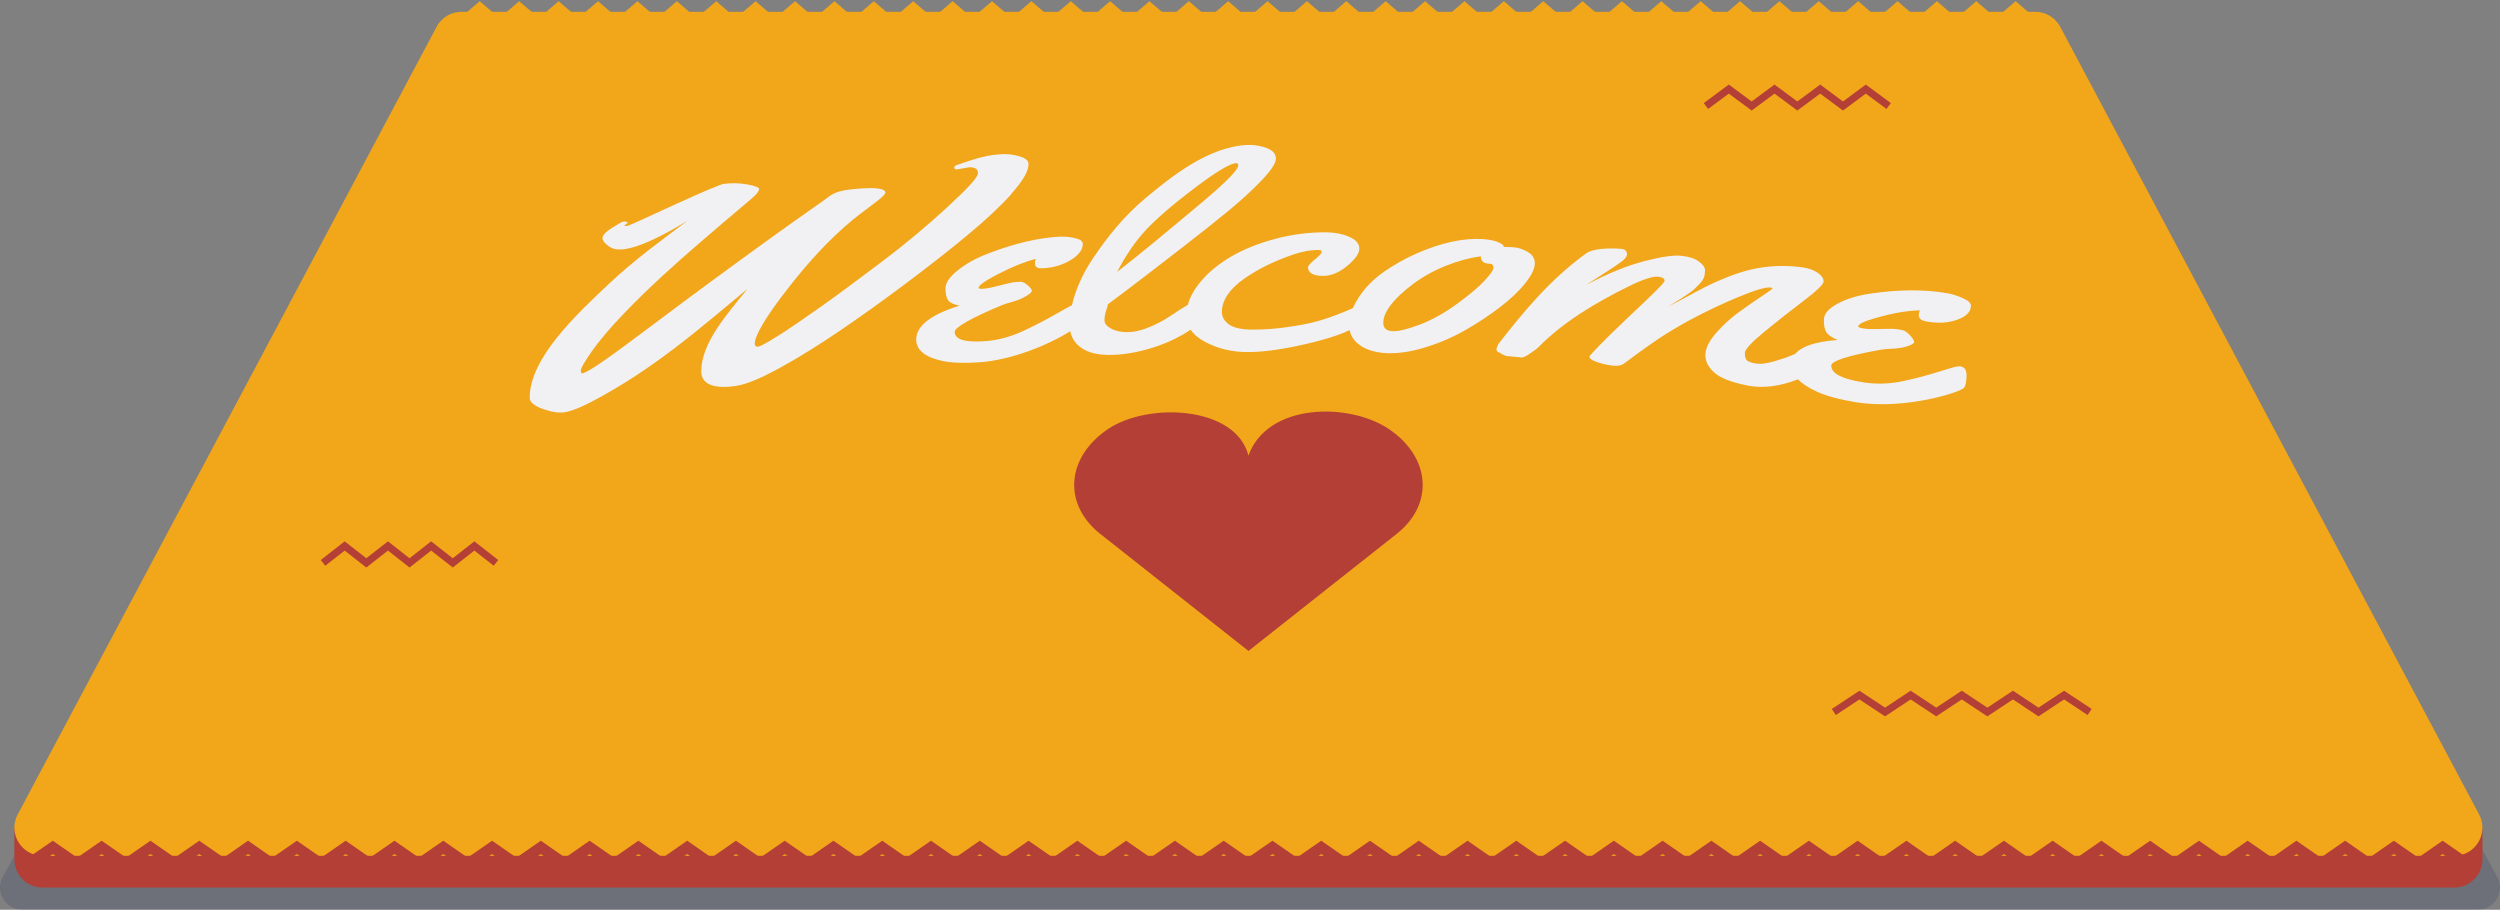 <?xml version="1.0" encoding="UTF-8"?> <svg xmlns="http://www.w3.org/2000/svg" width="687" height="250" viewBox="0 0 687 250" fill="none"><rect x="0" y="0" width="687" height="250" fill="#808080" stroke="none"/><g clip-path="url(#clip0_65_86)"><path opacity="0.15" d="M623.215 133.172H63.785C61.562 133.172 59.501 134.381 58.43 136.334L0.768 240.956C-1.478 245.025 1.479 250 6.124 250H680.877C685.533 250 688.479 245.025 686.232 240.956L628.57 136.334C627.499 134.381 625.439 133.172 623.215 133.172Z" fill="#001751"></path><path d="M682.18 227.448H678.56L566.147 16.077C564.797 13.543 562.166 11.962 559.302 11.962H126.824C123.961 11.962 121.318 13.543 119.979 16.077L7.567 227.448H3.946V236.155H3.958C3.958 240.212 7.194 243.909 11.711 243.909H674.415C678.92 243.909 682.168 240.212 682.168 236.155H682.18V227.448Z" fill="#B33F37"></path><path d="M559.303 3.243H126.825C123.961 3.243 121.319 4.824 119.98 7.358L4.867 223.81C2.119 228.971 5.868 235.179 11.712 235.179H674.416C680.26 235.179 684.008 228.959 681.261 223.81L566.148 7.358C564.797 4.824 562.166 3.243 559.303 3.243Z" fill="#F2A619"></path><path d="M277.946 53.206C281.078 49.73 282.661 47.033 282.638 45.08C282.638 44.139 281.788 43.43 280.123 42.953C278.458 42.465 276.828 42.279 275.257 42.372C273.674 42.465 272.358 42.628 271.31 42.849C270.682 43 270.146 43.116 269.704 43.221C269.261 43.313 268.679 43.476 267.969 43.697C267.247 43.918 266.723 44.081 266.397 44.185C266.06 44.29 265.455 44.488 264.605 44.778C263.743 45.069 263.126 45.278 262.777 45.406C262.416 45.534 262.241 45.766 262.253 46.092C262.265 46.417 262.498 46.58 262.963 46.545C264.255 46.324 264.896 46.208 266.188 45.987C267.876 45.871 268.726 46.406 268.749 47.568C268.761 48.742 265.85 51.834 260.309 56.938C254.93 61.901 248.9 66.97 242.497 71.794C236.199 76.537 230.646 80.687 225.756 84.151C220.797 87.662 216.85 90.382 213.835 92.265C210.797 94.171 208.981 95.171 208.364 95.252C207.735 95.334 207.421 95.078 207.409 94.485C207.351 92.311 210.447 86.964 216.932 78.722C222.043 72.212 227.666 65.912 234.418 60.332C235.419 59.507 237.154 58.17 239.622 56.345C242.066 54.543 243.3 53.404 243.3 52.916C243.277 51.753 240.413 51.404 234.697 51.951C232.648 52.148 231.111 52.427 230.087 52.799C229.063 53.16 228.12 53.706 227.258 54.415C226.397 55.124 220.844 58.879 211.088 65.924C200.797 73.352 190.237 81.105 179.539 89.15C168.235 97.636 161.89 102.262 160.027 102.588C159.76 102.634 159.62 102.378 159.597 101.832C159.573 101.286 160.528 99.577 162.495 96.729C164.439 93.916 167.501 90.242 171.785 85.802C178.188 79.152 185.162 72.852 192.135 66.842C201.297 58.937 206.489 54.694 207.339 53.857C208.189 53.02 208.608 52.392 208.596 51.951C208.596 51.509 207.537 51.09 205.43 50.695C203.334 50.3 201.146 50.242 198.887 50.532C198.107 50.625 193.602 52.474 185.499 56.194C177.269 59.983 172.938 61.983 172.414 62.064C171.879 62.145 171.611 62.134 171.611 62.029C171.611 61.925 171.913 61.646 172.519 61.204C172.519 61.111 172.379 61.029 172.111 60.948C171.844 60.867 171.553 60.855 171.238 60.902C170.924 60.948 169.899 61.529 168.153 62.634C166.407 63.75 165.545 64.668 165.569 65.389C165.592 66.109 166.093 66.807 167.047 67.469C168.107 68.434 169.69 68.76 171.82 68.434C175.79 67.83 181.436 65.203 188.934 60.657C181.681 66.063 174.102 71.643 167.664 77.688C158.106 86.662 145.603 98.438 145.557 109.307C145.557 110.516 146.861 111.574 149.282 112.422C151.715 113.271 153.752 113.55 155.394 113.259C157.035 112.957 159.434 112.027 162.449 110.458C179.55 101.565 192.869 89.766 205.418 79.373C199.76 86.371 192.764 94.183 192.706 101.983C192.682 105.505 195.93 106.935 202.054 106.087C204.929 105.691 208.992 104.006 214.289 101.1C219.528 98.228 225.104 94.753 231.065 90.696C236.932 86.708 242.963 82.372 249.203 77.688C255.315 73.096 260.891 68.748 265.885 64.598C270.798 60.518 274.861 56.74 278.039 53.206H277.946Z" fill="#F1F1F4"></path><path d="M419.229 77.734C420.894 75.595 421.744 73.84 421.767 72.445C421.79 71.05 421.139 69.992 419.823 69.225C418.507 68.469 417.227 68.039 415.958 67.958C414.701 67.876 413.769 67.841 413.187 67.853C413.187 67.76 413.187 67.725 413.187 67.632C413.187 67.458 412.978 67.249 412.57 67.004C411.406 66.272 409.671 65.83 407.366 65.691C402.221 65.389 396.109 66.656 389.392 69.608C386.12 71.038 383.082 72.759 380.299 74.7C377.494 76.653 375.2 78.966 373.431 81.64C372.744 82.675 372.197 83.686 371.778 84.662C371.719 84.697 371.638 84.732 371.58 84.755C370.951 85.069 369.577 85.639 367.435 86.464C365.293 87.29 363.221 87.964 361.219 88.487C359.205 88.998 356.655 89.475 353.558 89.917C350.45 90.359 347.365 90.579 344.292 90.579C341.218 90.579 339.03 90.103 337.726 89.15C336.422 88.196 335.77 87.08 335.77 85.767C335.77 82.547 337.807 79.454 341.975 76.537C343.873 75.212 345.898 74.014 348.04 72.968C350.171 71.922 352.546 70.934 355.165 70.015C357.773 69.097 360.229 68.667 362.511 68.702C362.965 68.702 363.198 68.899 363.198 69.26C363.198 69.62 362.569 70.294 361.323 71.306C360.078 72.317 359.449 73.026 359.449 73.421C359.449 74.967 360.765 75.769 363.419 75.816C365.701 75.862 367.948 74.944 370.183 73.096C372.406 71.259 373.536 69.667 373.547 68.33C373.547 66.993 372.674 65.923 370.881 65.121C369.1 64.319 367.086 63.901 364.839 63.854C360.183 63.761 355.468 64.331 350.718 65.563C345.945 66.807 341.777 68.481 338.203 70.573C334.606 72.689 331.672 75.177 329.414 78.036C327.912 79.943 326.922 81.861 326.422 83.779C325.176 84.476 323.593 85.476 321.649 86.801C320.077 87.882 318.226 88.871 316.107 89.789C313.977 90.707 311.986 91.207 310.123 91.265C308.261 91.323 306.701 91.021 305.42 90.347C304.151 89.673 303.511 88.905 303.511 88.022C303.511 87.138 303.65 86.267 303.953 85.383C304.256 84.511 304.43 83.918 304.465 83.605C311.637 78.28 318.482 72.98 325.176 67.783C329.693 64.284 333.791 61.041 337.435 58.053C341.02 55.101 344.129 52.264 346.736 49.521C349.309 46.812 350.613 44.848 350.613 43.604C350.613 42.36 349.856 41.419 348.331 40.779C346.806 40.151 344.955 39.779 343.046 39.826C332.021 40.14 321.323 49.021 314.885 54.357C308.889 59.321 304.244 65.168 300.286 71.085C297.259 75.595 295.466 80.001 294.57 83.895C294.454 83.953 294.325 84.011 294.186 84.07C293.545 84.395 292.009 85.232 289.587 86.627C287.154 88.022 284.43 89.428 281.415 90.847C277.841 92.532 274.29 93.497 270.739 93.753C265.175 94.148 262.381 93.311 262.346 91.207C262.322 90.021 266.676 87.441 275.501 83.79C275.955 83.605 276.875 83.314 278.248 82.93C279.622 82.547 280.844 82.035 281.927 81.396C282.998 80.757 283.545 80.268 283.534 79.919C283.534 79.571 283.208 79.106 282.579 78.536C281.95 77.967 281.357 77.606 280.809 77.467C280.553 77.432 280.029 77.432 279.215 77.49C278.4 77.537 276.968 77.839 274.93 78.397C272.881 78.955 271.368 79.269 270.39 79.338C269.401 79.408 268.912 79.338 268.912 79.129C268.912 78.513 270.227 77.478 272.893 76.049C275.547 74.63 277.806 73.561 279.634 72.817C281.461 72.085 283.126 71.526 284.628 71.143C284.465 71.55 284.383 71.968 284.395 72.398C284.395 72.829 284.546 73.166 284.849 73.41C285.14 73.654 285.746 73.758 286.665 73.712C289.506 73.561 292.02 72.805 294.244 71.457C296.456 70.108 297.562 68.62 297.55 66.993C297.55 66.284 296.828 65.761 295.408 65.435C293.988 65.11 292.591 64.982 291.205 65.04C285.443 65.319 278.83 66.865 271.531 69.667C268.236 70.934 265.442 72.48 263.184 74.293C260.914 76.118 259.796 77.792 259.819 79.292C259.843 80.803 260.099 81.884 260.565 82.535C261.042 83.186 262.078 83.674 263.673 84C255.652 86.487 251.717 89.638 251.775 93.358C251.822 96.229 254.243 98.159 258.935 99.182C261.508 99.74 264.942 99.844 269.179 99.554C277.748 98.949 287.911 94.95 294.093 91.009C294.477 92.858 295.455 94.357 297.015 95.497C299.064 96.996 302.032 97.659 305.921 97.519C309.809 97.38 313.907 96.543 318.249 95.043C321.462 93.927 324.431 92.451 327.19 90.603C328.063 91.893 329.402 93.02 331.23 93.985C334.711 95.834 338.587 96.752 342.906 96.752C347.214 96.752 352.441 95.996 358.611 94.59C361.696 93.892 364.618 93.09 367.365 92.149C368.634 91.719 369.799 91.23 370.881 90.707C371.219 92.346 372.115 93.706 373.582 94.776C375.503 96.171 378.053 96.926 381.231 97.054C384.421 97.171 387.971 96.612 391.906 95.38C395.829 94.16 399.508 92.544 402.931 90.568C406.33 88.603 409.485 86.511 412.372 84.279C415.236 82.07 417.518 79.896 419.194 77.746L419.229 77.734ZM314.745 63.343C317.481 60.402 321.893 56.507 328.156 51.765C334.28 47.115 338.18 44.848 339.647 44.848C340.066 44.848 340.275 45.011 340.275 45.348C340.275 46.929 335.793 51.09 327.283 58.147C320.74 63.564 314.163 69.178 307.003 74.7C309.401 70.085 311.998 66.319 314.757 63.343H314.745ZM407.89 77.211C406.214 78.99 403.688 81.094 400.358 83.523C397.005 85.976 393.652 87.859 390.276 89.15C386.889 90.451 384.362 91.079 382.663 91.009C380.963 90.94 380.102 90.138 380.125 88.65C380.183 85.662 382.954 82.07 388.309 78.048C390.94 76.072 393.932 74.398 397.296 73.049C400.637 71.713 403.851 70.841 406.924 70.422C406.912 71.689 407.634 72.375 409.101 72.468C409.276 72.468 409.369 72.48 409.543 72.491C410.125 72.526 410.417 72.875 410.405 73.549C410.405 74.223 409.543 75.432 407.879 77.199L407.89 77.211Z" fill="#F1F1F4"></path><path d="M538.732 100.693C538.371 100.623 537.836 100.681 537.137 100.856C536.427 101.03 534.739 101.518 532.096 102.355C529.442 103.192 526.474 103.971 523.214 104.68C519.36 105.529 515.577 105.645 511.852 105.04C506.031 104.099 503.167 102.576 503.237 100.425C503.272 99.216 507.905 97.635 517.323 96.031C517.812 95.95 518.79 95.869 520.257 95.81C521.724 95.741 523.039 95.52 524.215 95.125C525.391 94.729 525.985 94.357 525.996 93.997C526.008 93.637 525.694 93.09 525.053 92.358C524.413 91.626 523.808 91.126 523.237 90.847C522.969 90.754 522.411 90.626 521.549 90.486C520.688 90.347 519.163 90.312 516.986 90.393C514.809 90.475 513.214 90.44 512.178 90.277C511.141 90.114 510.629 89.928 510.641 89.719C510.664 89.091 512.084 88.347 514.96 87.522C517.812 86.697 520.245 86.127 522.213 85.813C524.18 85.488 525.973 85.313 527.591 85.278C527.393 85.662 527.3 86.069 527.277 86.511C527.265 86.952 527.405 87.324 527.708 87.65C528.01 87.975 528.651 88.219 529.628 88.382C532.655 88.905 535.391 88.731 537.847 87.859C540.292 86.999 541.561 85.732 541.619 84.046C541.643 83.314 540.909 82.605 539.396 81.931C537.882 81.256 536.392 80.791 534.914 80.547C528.744 79.489 521.665 79.536 513.866 80.698C510.361 81.222 507.369 82.14 504.936 83.465C502.492 84.79 501.258 86.22 501.211 87.743C501.164 89.277 501.374 90.428 501.828 91.207C502.282 91.986 503.341 92.718 504.983 93.427C498.953 93.869 495.099 95.159 493.365 97.229C493.132 97.333 492.899 97.426 492.666 97.531C491.164 98.159 489.465 98.751 487.567 99.286C485.669 99.821 484.202 100.053 483.166 99.96C482.13 99.879 481.257 99.67 480.524 99.333C479.802 99.007 479.453 98.205 479.488 96.95C479.511 96.055 481.269 94.102 484.854 91.161C488.405 88.254 491.991 85.418 495.635 82.663C499.232 79.931 501.095 78.176 501.118 77.339C501.141 76.502 500.594 75.7 499.476 74.944C498.359 74.189 496.973 73.7 495.309 73.468C490.477 72.805 485.646 73.003 480.989 74.107C479.034 74.572 476.903 75.27 474.645 76.165C472.375 77.06 470.5 77.897 468.998 78.664C467.497 79.431 465.657 80.396 463.492 81.57C461.315 82.744 459.639 83.639 458.428 84.244C458.509 84.174 459.068 83.825 460.081 83.209C461.094 82.593 461.769 82.175 462.095 81.954C462.421 81.733 463.015 81.326 463.888 80.745C464.761 80.164 465.378 79.687 465.75 79.303C466.123 78.92 466.577 78.466 467.101 77.932C467.625 77.397 467.997 76.874 468.207 76.351C468.416 75.828 468.521 75.165 468.544 74.351C468.568 73.538 468.009 72.712 466.891 71.887C465.774 71.05 464.156 70.515 462.037 70.294C459.918 70.062 456.472 70.55 451.745 71.794C446.996 73.049 441.675 75.2 435.866 78.304C436.122 78.118 437.182 77.42 439.079 76.223C440.965 75.025 442.595 73.968 443.969 73.038C445.342 72.119 446.204 71.445 446.553 71.027C446.902 70.597 447.077 70.259 447.089 69.98C447.112 69.016 446.588 68.493 445.529 68.388C443.748 68.225 441.908 68.225 440.022 68.411C438.136 68.597 436.763 69.004 435.901 69.62C426.11 76.665 418.846 85.441 411.745 94.543C411.407 95.229 411.232 95.729 411.221 96.02C411.221 96.31 411.337 96.519 411.593 96.647C411.838 96.775 412.21 96.984 412.676 97.263C413.153 97.543 413.596 97.74 414.015 97.856C414.469 97.891 414.69 97.903 415.144 97.938C416.366 98.054 416.983 98.124 418.217 98.24C418.59 98.263 419.323 97.903 420.429 97.159C421.524 96.415 422.269 95.869 422.653 95.508C429.498 88.522 438.381 83.221 447.752 78.594C451.548 76.723 454.307 75.897 455.564 76.025C456.821 76.153 457.438 76.537 457.427 77.153C457.415 77.769 453.841 81.163 447.054 87.569C440.092 94.148 436.786 97.717 436.774 97.984C436.774 98.542 437.496 99.054 438.963 99.542C440.43 100.03 441.85 100.344 443.212 100.472C444.586 100.611 445.587 100.425 446.239 99.937C451.757 95.776 455.459 93.276 456.961 92.311C463.178 88.312 470.395 84.674 477.543 81.686C482.188 79.734 485.239 78.838 486.577 79.013C486.927 79.059 487.09 79.141 487.09 79.269C487.09 79.396 486.112 80.082 484.203 81.361C482.282 82.64 480.163 84.093 477.893 85.743C475.599 87.394 473.492 89.324 471.583 91.509C469.65 93.718 468.684 95.717 468.638 97.461C468.591 99.216 469.406 100.856 471.059 102.355C472.724 103.866 475.751 105.052 480.151 105.924C480.361 105.982 480.71 106.04 481.176 106.11C485.087 106.645 489.197 106.075 493.562 104.424C493.737 104.355 493.9 104.296 494.075 104.227C495.262 105.459 497.02 106.598 499.348 107.656C501.979 108.853 505.53 109.795 509.966 110.527C519.093 112.038 530.222 110.202 537.056 107.83C538.488 107.33 539.477 106.889 539.815 106.435C540.141 105.982 540.339 104.959 540.409 103.366C540.467 101.786 539.92 100.89 538.756 100.67L538.732 100.693Z" fill="#F1F1F4"></path><path d="M343.069 125.186C339.565 111.527 315.525 110.458 304.477 117.909C293.103 125.57 291.904 138.461 302.382 146.738L343.081 178.88L383.769 146.738C394.235 138.473 393.035 125.57 381.673 117.909C370.625 110.469 348.238 110.76 343.081 125.186H343.069Z" fill="#B33F37"></path><path d="M677.919 237.503L671.225 232.854L664.531 237.503L657.826 232.854L651.132 237.503L644.438 232.854L637.744 237.503L631.05 232.854L624.356 237.503L617.65 232.854L610.956 237.503L604.262 232.854L597.557 237.503L590.851 232.854L584.157 237.503L577.463 232.854L570.757 237.503L564.063 232.854L557.369 237.503L550.675 232.854L543.97 237.503L537.276 232.854L530.57 237.503L523.876 232.854L517.171 237.503L510.477 232.854L503.771 237.503L497.077 232.854L490.383 237.503L483.678 232.854L476.972 237.503L470.278 232.854L463.572 237.503L456.878 232.854L450.184 237.503L443.479 232.854L436.785 237.503L430.079 232.854L423.374 237.503L416.68 232.854L409.974 237.503L403.28 232.854L396.574 237.503L389.88 232.854L383.175 237.503L376.469 232.854L369.775 237.503L363.069 232.854L356.376 237.503L349.67 232.854L342.964 237.503L336.27 232.854L329.565 237.503L322.859 232.854L316.165 237.503L309.459 232.854L302.754 237.503L296.048 232.854L289.354 237.503L282.649 232.854L275.943 237.503L269.249 232.854L262.543 237.503L255.838 232.854L249.132 237.503L242.438 232.854L235.733 237.503L229.027 232.854L222.333 237.503L215.639 232.854L208.933 237.503L202.228 232.854L195.534 237.503L188.84 232.854L182.134 237.503L175.429 232.854L168.735 237.503L162.029 232.854L155.323 237.503L148.618 232.854L141.912 237.503L135.218 232.854L128.513 237.503L121.807 232.854L115.101 237.503L108.396 232.854L101.69 237.503L94.984 232.854L88.279 237.503L81.573 232.854L74.868 237.503L68.162 232.854L61.468 237.503L54.751 232.854L48.045 237.503L41.34 232.854L34.634 237.503L27.928 232.854L21.211 237.503L14.505 232.854L7.788 237.503" stroke="#B33F37" stroke-width="3" stroke-miterlimit="10"></path><path d="M559.302 6.952L553.889 2.302L548.487 6.952L543.073 2.302L537.66 6.952L532.258 2.302L526.845 6.952L521.443 2.302L516.03 6.952L510.628 2.302L505.215 6.952L499.801 2.302L494.399 6.952L488.986 2.302L483.573 6.952L478.171 2.302L472.758 6.952L467.344 2.302L461.942 6.952L456.529 2.302L451.116 6.952L445.714 2.302L440.3 6.952L434.887 2.302L429.485 6.952L424.072 2.302L418.659 6.952L413.257 2.302L407.843 6.952L402.43 2.302L397.017 6.952L391.603 2.302L386.201 6.952L380.788 2.302L375.375 6.952L369.961 2.302L364.56 6.952L359.146 2.302L353.733 6.952L348.331 2.302L342.918 6.952L337.504 2.302L332.102 6.952L326.689 2.302L321.287 6.952L315.874 2.302L310.461 6.952L305.059 2.302L299.645 6.952L294.244 2.302L288.83 6.952L283.417 2.302L278.003 6.952L272.602 2.302L267.188 6.952L261.775 2.302L256.362 6.952L250.948 2.302L245.535 6.952L240.121 2.302L234.708 6.952L229.306 2.302L223.893 6.952L218.479 2.302L213.054 6.952L207.641 2.302L202.228 6.952L196.814 2.302L191.401 6.952L185.999 2.302L180.574 6.952L175.172 2.302L169.759 6.952L164.334 2.302L158.921 6.952L153.507 2.302L148.094 6.952L142.669 2.302L137.255 6.952L131.83 2.302L126.405 6.952" stroke="#F2A619" stroke-width="3" stroke-miterlimit="10"></path><path d="M574.227 195.655L567.207 191.005L560.176 195.655L553.156 191.005L546.124 195.655L539.093 191.005L532.073 195.655L525.041 191.005L518.009 195.655L510.978 191.005L503.935 195.655" stroke="#B33F37" stroke-width="2" stroke-miterlimit="10"></path><path d="M136.29 154.678L130.353 150.028L124.415 154.678L118.478 150.028L112.541 154.678L106.604 150.028L100.655 154.678L94.718 150.028L88.769 154.678" stroke="#B33F37" stroke-width="2" stroke-miterlimit="10"></path><path d="M518.999 29.131L512.724 24.481L506.449 29.131L500.186 24.481L493.911 29.131L487.636 24.481L481.361 29.131L475.075 24.481L468.8 29.131" stroke="#B33F37" stroke-width="2" stroke-miterlimit="10"></path></g><defs><clipPath id="clip0_65_86"><rect width="687" height="250" fill="white"></rect></clipPath></defs></svg> 